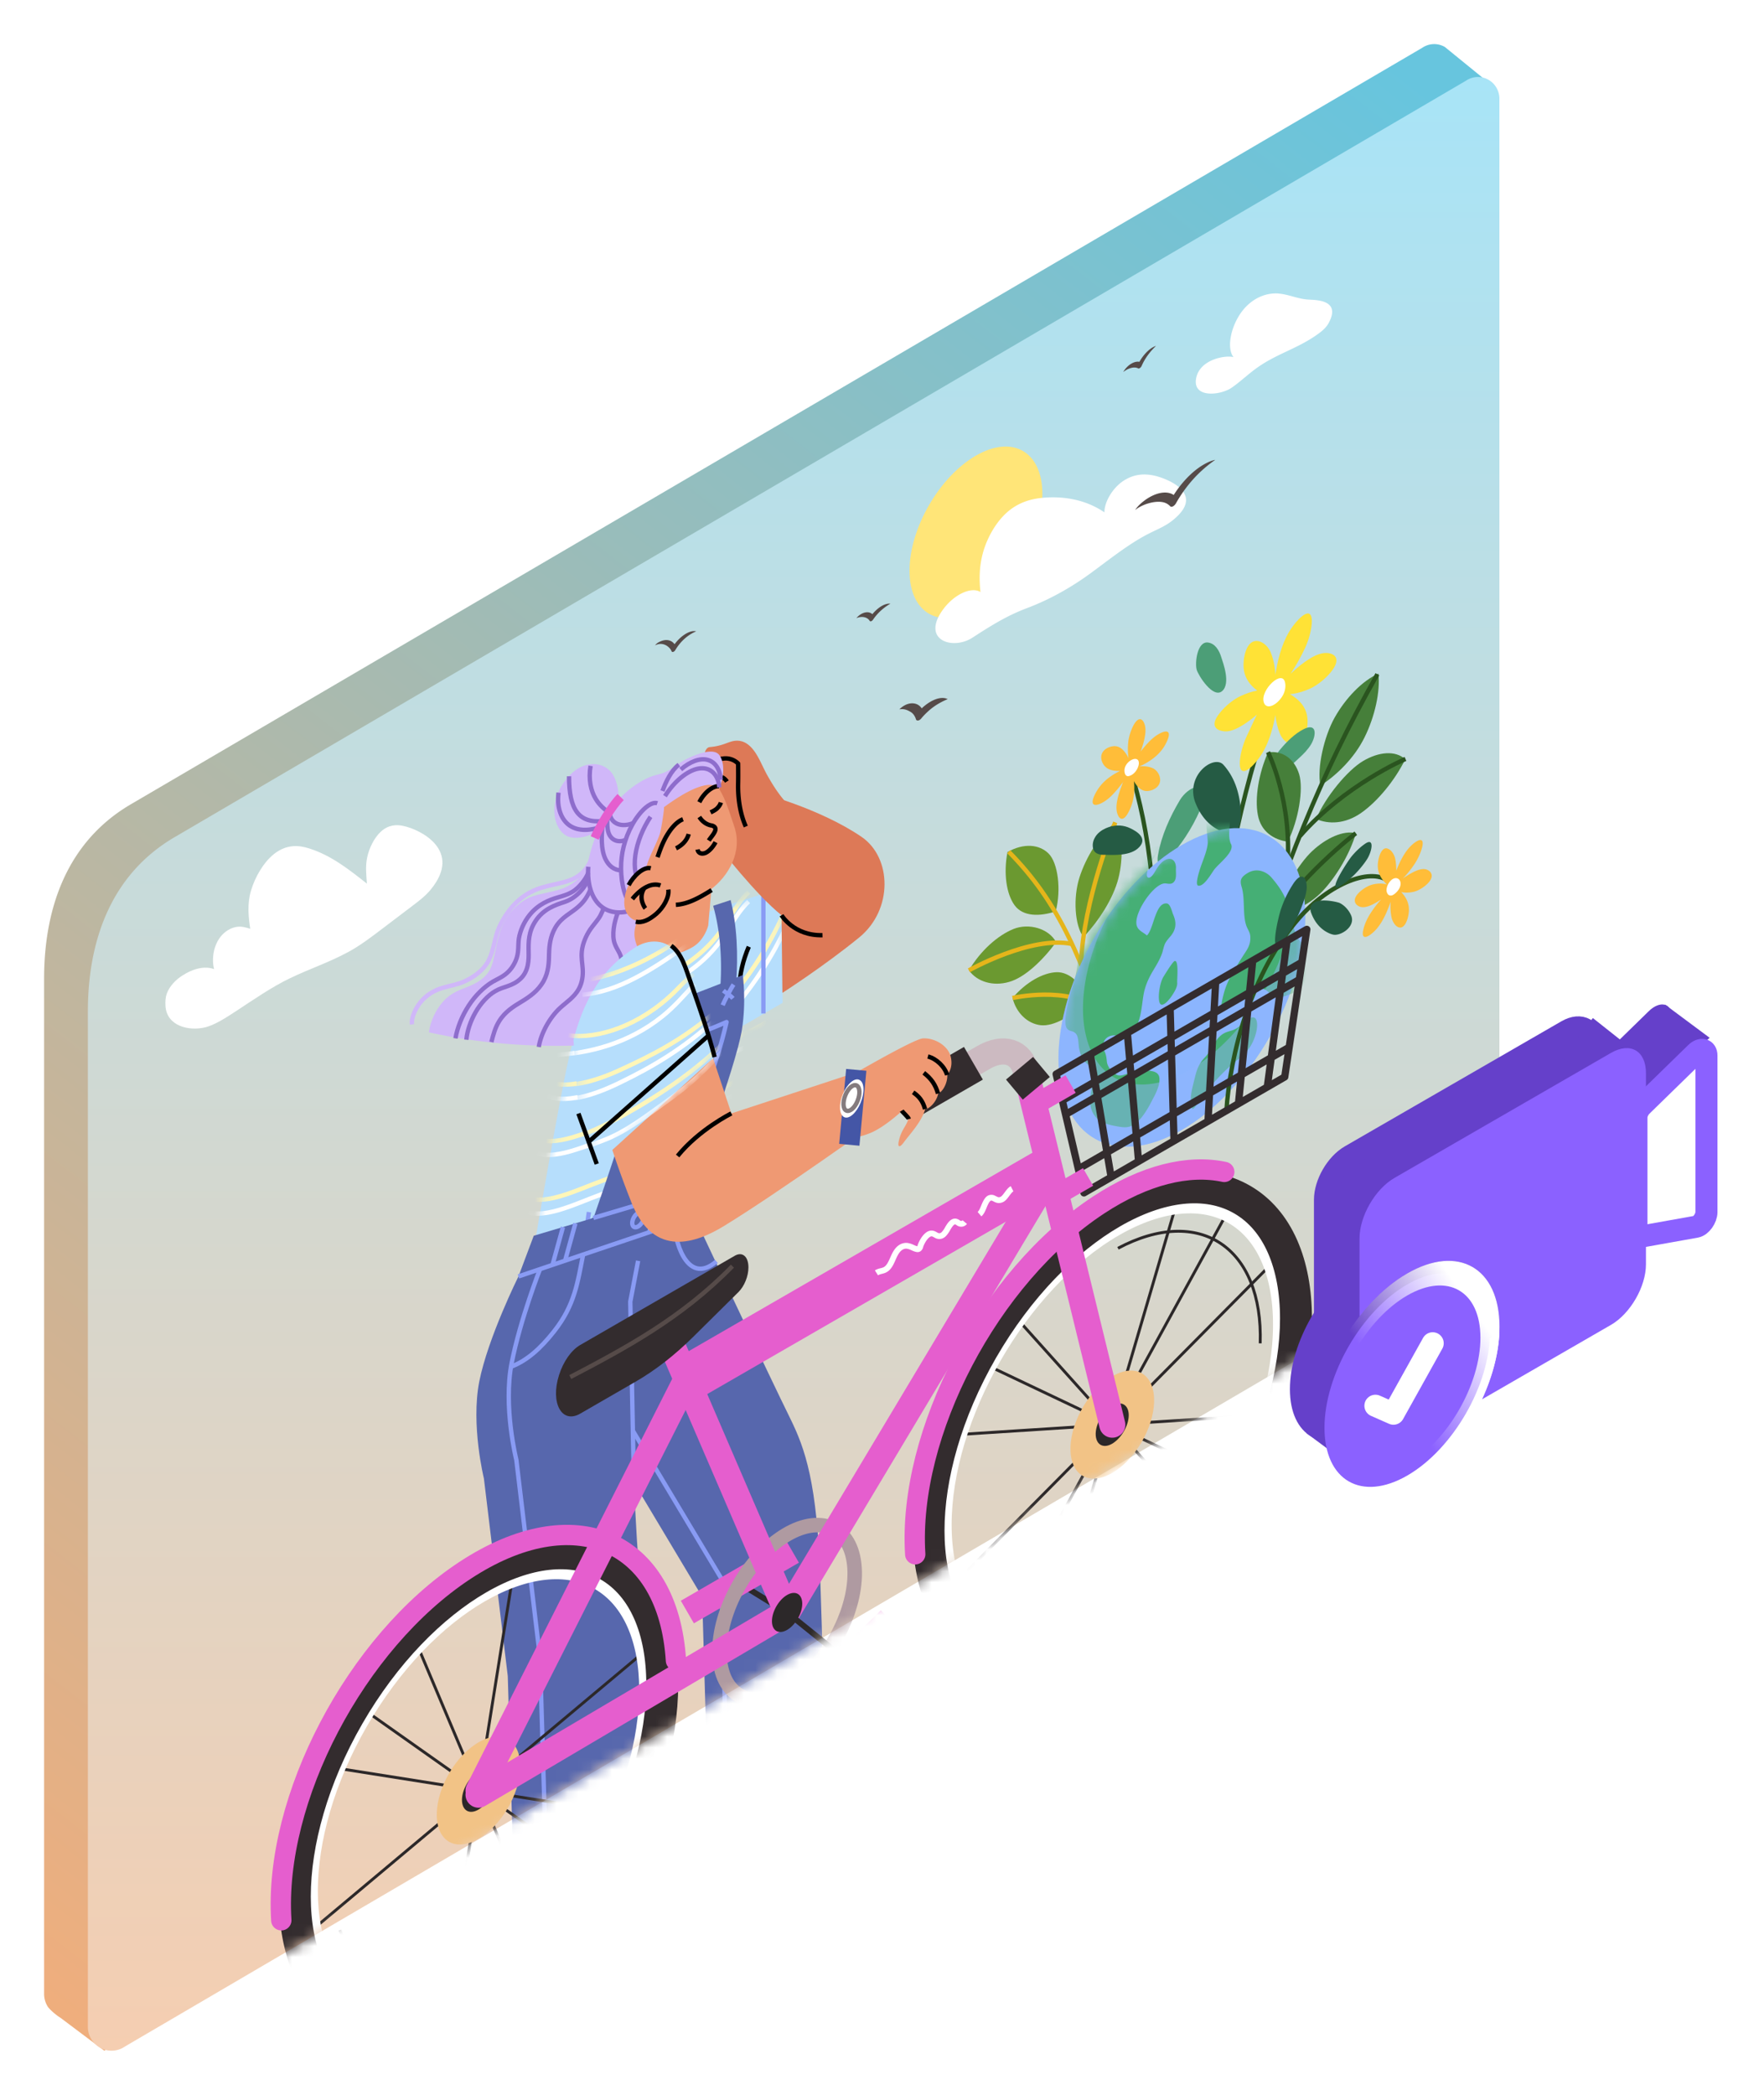 <svg xmlns="http://www.w3.org/2000/svg" width="160" height="190" fill="none"><g filter="url(#a)"><path fill="url(#b)" d="M124.146 110.21 9.459 182l-3.97-2.984c-.313-.183-.993-.736-1.18-1.05A2.2 2.2 0 0 1 4 176.931v-92.16c0-6.414 2.084-12.447 7.885-15.833L128.765.474l.344-.207a1.92 1.92 0 0 1 1.944-.006l3.955 3.22-2.978 90.906c0 6.414-3.007 12.686-7.884 15.823"/><path fill="url(#c)" d="m11.397 181.581 116.719-68.388c4.876-3.136 7.884-9.408 7.884-15.822V4.95a2 2 0 0 0-.263-.985 1.96 1.96 0 0 0-.714-.72 1.92 1.92 0 0 0-1.945.006l-.343.207L15.855 71.92c-5.801 3.387-7.885 9.42-7.885 15.834v92.16a2.2 2.2 0 0 0 .308 1.035c.187.313.45.574.762.757.313.184.666.284 1.027.292s.719-.075 1.04-.244z"/><mask id="e" width="129" height="180" x="7" y="3" maskUnits="userSpaceOnUse" style="mask-type:alpha"><path fill="url(#d)" d="m11.397 181.597 116.719-68.387c4.876-3.137 7.884-9.409 7.884-15.823V4.966a2 2 0 0 0-.263-.985 1.96 1.96 0 0 0-.714-.72 1.92 1.92 0 0 0-1.945.006l-.343.207-116.88 68.464c-5.801 3.386-7.885 9.42-7.885 15.833v92.16c.015.366.121.722.308 1.035a2.15 2.15 0 0 0 1.79 1.05c.36.008.718-.076 1.039-.245z"/></mask><g mask="url(#e)"><path fill="#fff" d="M36.572 70.91c1.528.31 5.43 2.22 2.49 5.78-.467.564-.99.964-1.514 1.364-.933.702-1.852 1.412-2.786 2.114-1.06.809-2.135 1.625-3.21 2.197-1.754.947-3.507 1.519-5.247 2.36-1.654.791-3.309 1.943-4.963 3.029-.891.58-1.81 1.175-2.673 1.412-1.528.392-3.564-.098-3.663-1.951-.014-.351-.014-.71.127-1.103.255-.702.849-1.273 1.386-1.616 1.033-.678 2.093-.898 2.9-.596-.227-.866-.1-2.197.72-3.095.425-.457.934-.686 1.372-.743s.82.066 1.188.18c-.155-1.004-.297-2.245.07-3.47.369-1.241 1.132-2.547 2.066-3.299 1.173-.939 2.319-.816 3.252-.506 1.966.629 3.578 1.903 5.19 3.176-.042-.727-.155-1.543.029-2.384.17-.816.622-1.763 1.244-2.335.693-.629 1.428-.645 2.022-.515"/><path fill="#FFE578" d="M88.52 51.238c3.328-1.92 6.025-6.593 6.025-10.434 0-3.843-2.697-5.4-6.025-3.479-3.327 1.921-6.024 6.593-6.024 10.435s2.697 5.4 6.025 3.478"/><path fill="#fff" d="M107.343 40.632c-.608-.906-2.221-1.429-2.815-1.527-.777-.139-1.668-.114-2.616.498-.947.613-1.739 1.87-1.739 2.866-1.514-1.037-3.423-1.502-5.544-1.323-1.06.09-2.29.392-3.394 1.421-1.004.939-1.754 2.352-2.093 3.625-.34 1.274-.325 2.441-.212 3.503-.806-.498-2.32.18-3.324 1.494-2.163 2.85.778 3.83 2.603 2.645 1.781-1.159 3.196-2.024 4.963-2.686 1.881-.71 3.847-1.763 5.742-3.151 1.782-1.307 3.564-2.744 5.374-3.642.679-.343 1.358-.604 2.022-1.118 1.386-1.095 1.471-1.944 1.033-2.605M115.941 22.62c-.891-.057-1.98.23-2.928 1.2-1.272 1.307-1.852 3.65-1.131 4.573-.65-.196-3.012.155-3.38 1.87-.396 1.878 2.164 1.608 3.196.914.736-.506 1.443-1.175 2.164-1.706 1.895-1.404 3.832-1.82 5.727-3.209.34-.245.708-.555.934-.98 1.075-2.008-.948-2.065-1.782-2.106-.948-.041-1.74-.433-2.659-.54a.7.7 0 0 1-.141-.015"/><path fill="#564B49" d="M77.676 52.062c.551-.645 1.315-.694 1.57-.188l-.312.082c.524-.743 1.259-1.266 1.825-1.2-.566.326-1.132.8-1.57 1.445-.099.139-.226.196-.297.122-.226-.375-.735-.457-1.216-.261M59.414 54.536c.17-.228.382-.318.566-.392.594-.228 1.103-.016 1.33.507l-.34.097c.58-.955 1.541-1.64 2.178-1.485-.708.293-1.386.849-1.896 1.698-.099.171-.282.228-.339.114a.9.9 0 0 0-.24-.351c-.297-.286-.75-.45-1.259-.188M101.883 29.741c.424-.751 1.23-1.119 1.64-.85l-.325.221c.368-.8 1.032-1.543 1.655-1.739-.524.498-1.004 1.119-1.301 1.813-.071.155-.198.245-.297.237-.34-.196-.891-.058-1.372.318M81.574 60.341c.863-.873 1.966-.645 2.164.253l-.495.025c.863-.988 1.994-1.56 2.715-1.209-.636.27-1.258.613-1.867 1.193-.183.171-.367.359-.537.571-.17.196-.382.237-.467.09-.099-.335-.282-.588-.551-.727-.269-.155-.58-.27-.962-.196M102.961 42.264c.254-.408.622-.702.947-.939 1.047-.735 2.192-.906 2.801-.212l-.538.261c.778-1.38 1.881-2.588 2.998-3.233.368-.212.721-.368 1.061-.433a11.5 11.5 0 0 0-1.98 1.731 12.3 12.3 0 0 0-1.584 2.205c-.155.269-.424.408-.537.26a1.26 1.26 0 0 0-.594-.342c-.481-.114-1.061-.025-1.641.18-.297.122-.622.26-.933.522"/><path fill="#B6DEFC" d="m70.987 86.92-.145-10.395s-3.424 1.156-4.812 1.547c-.614.168-1.227.392-1.857.7-.355.167-.71.354-1.066.578l-6.216 3.328c-2.648 2.629-4.376 5.136-5.28 9.2-.969 4.308-3.068 16.669-3.068 16.669l13.24-3.785s4.376-11.7 4.764-13.88c.08-.495.161-.989.226-1.492l4.214-2.433z"/><mask id="f" width="23" height="33" x="48" y="76" maskUnits="userSpaceOnUse" style="mask-type:luminance"><path fill="#fff" d="m70.987 86.918-.145-10.394s-3.424 1.156-4.812 1.547c-.614.168-1.227.392-1.857.7-.355.167-.71.353-1.066.577l-6.216 3.328c-2.648 2.63-4.376 5.137-5.28 9.201-.969 4.307-3.068 16.669-3.068 16.669l13.24-3.785s4.376-11.7 4.764-13.881c.08-.494.161-.988.226-1.492l4.214-2.433z"/></mask><g stroke-miterlimit="10" stroke-width=".395" mask="url(#f)"><path stroke="#fff" d="M47.93 105.973c2.099.541 5.199-1.286 7.637-1.986 3.714-1.081 7.686-2.237 11.529-4.567"/><path stroke="#FFF6B8" d="M48.074 104.715c2.1.54 5.2-1.287 7.638-1.986 3.713-1.081 7.685-2.237 11.528-4.568"/><path stroke="#fff" d="M48.543 100.547c2.115.811 5.215-1.016 7.67-1.631 3.73-.923 7.702-1.892 11.56-4.27"/><path stroke="#FFF6B8" d="M48.672 99.298c2.115.811 5.215-1.016 7.67-1.631 3.73-.923 7.702-1.893 11.56-4.27"/><path stroke="#fff" d="M49.48 95.327c2.213 1.11 5.458-.802 8.025-1.314 3.908-.802 8.074-1.66 12.11-4.158"/><path stroke="#FFF6B8" d="M49.625 94.031c2.212 1.11 5.458-.802 8.025-1.314 3.907-.802 8.073-1.66 12.11-4.158"/><path stroke="#fff" d="M50.543 91.673c3.02-.159 6.346-1.483 9.607-2.788 1.744-.69 3.504-1.407 5.248-2.62M52.79 88.494a42.5 42.5 0 0 0 7.104-2.853c1.905-.97 3.972-2.219 5.522-4.4.84-1.175 1.502-2.564 2.486-3.468"/><path stroke="#FFF6B8" d="M52.79 87.636a42.5 42.5 0 0 0 7.104-2.853c1.905-.97 3.972-2.218 5.522-4.4.84-1.174 1.502-2.563 2.486-3.468"/><path stroke="#fff" d="M66.156 87.879c2.277-2.527 4.247-5.622 5.603-8.847"/><path stroke="#FFF6B8" d="M65.77 87.04c2.276-2.527 4.246-5.622 5.603-8.848"/></g><path stroke="#899BF4" stroke-linejoin="round" stroke-miterlimit="10" stroke-width=".395" d="M69.242 87.926v-10.87"/><path stroke="#000" stroke-linejoin="round" stroke-miterlimit="10" stroke-width=".395" d="M67.078 85.484c.016-1.11.307-2.378.84-3.618"/><path fill="#DD7957" d="M65.285 72.908s3.23 4.195 5.603 6.106l.08 7.038s3.78-2.424 6.976-5.034c3.068-2.517 2.955-7.225.21-9.108-3.843-2.629-9.349-4.036-9.349-4.036z"/><path fill="#DD7957" d="M71.31 68.797c-.678-.746-1.243-1.632-1.76-2.564-.5-.923-.871-1.995-1.598-2.62-.371-.326-.856-.512-1.437-.4-.29.056-.597.196-.888.289-.404.14-.791.214-1.179.252-.08.009-.145.009-.226.055-.194.112-.323.43-.306.625 0 .224.112.345.21.475-.275-.009-.614-.018-.889-.046a.31.31 0 0 0-.323.149c-.048.065-.048.14-.064.224-.016.195 0 .391.08.513a.21.21 0 0 0 .162.093s-.226.205-.21.457a.68.68 0 0 0 .34.568c-.065.317-.033.597.048.83.08.233.226.391.355.56.194.242.387.503.565.773s.29.597.452.858c.113.177.194.372.226.615-.549-.392-1.195-.765-2.018-.364-.081.383.129.578.323.746.646.615 1 1.622 1.582 2.33.565.718 1.486 1.157 2.567.476"/><path stroke="#000" stroke-linejoin="round" stroke-miterlimit="10" stroke-width=".395" d="M64.11 64.919s.807-.019 1.453-.112a1.61 1.61 0 0 1 1.388.447s.016 1.147 0 1.79c-.032 1.492.21 2.825.695 3.925"/><path stroke="#000" stroke-linejoin="round" stroke-miterlimit="10" stroke-width=".395" d="M63.074 65.851c.178.065.404.14.614.205.726.215 1.808.13 2.244.83M63.207 66.877s1.566.438 2.067 2.125"/><path fill="#5767AD" d="m66.754 85.354-1.453.67c.242-2.88.032-5.593-.614-7.867l1.583-.522c.565 2.284.71 4.903.484 7.719M59.625 89.306l-1.453.783c.08-2.787-.291-5.407-1.082-7.541l1.598-.662c.71 2.162 1.018 4.651.937 7.42"/><path fill="#5767AD" d="m67.37 84.44-9.22 3.57s-.42 6.32-1.356 9.509-3.165 9.527-3.165 9.527l8.945-3.169S66.74 92.82 67.29 89.408c.42-2.61.08-4.969.08-4.969"/><path stroke="#000" stroke-linejoin="round" stroke-miterlimit="10" stroke-width=".395" d="M70.887 79.014S72 80.888 74.6 80.823"/><path fill="#5767AD" d="m62.815 101.425-.242 2.433.42 2.517s6.813 14.506 8.703 18.319c1.324 2.703 2.438 5.789 2.712 14.747.275 8.959.695 21.507.695 21.507l-10.706 4.186-.71-24.313S53.45 123.687 51.738 120.89s-.048-13.284-.048-13.284z"/><path stroke="#899BF4" stroke-linejoin="round" stroke-miterlimit="10" stroke-width=".395" d="m66.124 163.465-.71-24.313s-10.238-17.134-11.95-19.931c-1.71-2.797-.048-13.284-.048-13.284"/><path fill="#5767AD" d="m57.633 109.824.856-4.745-10.076 3.002-1.388 3.692s-2.761 5.546-3.553 9.527c-.775 3.953.42 8.8.42 8.8l2.164 17.918.888 29.897 10.302-5.948s1.356-28.676.662-34.521c-.307-2.656-1.098-22.727-1.098-22.727z"/><path stroke="#899BF4" stroke-linejoin="round" stroke-miterlimit="10" stroke-width=".395" d="M48.98 111.111s-1.776 4.512-2.567 8.493c-.791 3.98.42 8.8.42 8.8l2.147 17.927.888 29.897M53.824 106.468l8.752-2.61M65.547 87.171c.161-.392.743-1.51.985-1.874"/><path stroke="#899BF4" stroke-linejoin="round" stroke-miterlimit="10" stroke-width=".395" d="M65.61 85.847c.306.252.613.41.871.709M63.816 95.049c.904-1.996 1.631-4.354 2.083-6.349a45 45 0 0 1-5.926 2.116c-.387 1.883-.84 3.953-1.227 5.836.743.28 2.487.391 2.487.391s1.776-1.323 2.583-1.995ZM58.7 88.346c.274.121.484.354.629.643"/><path stroke="#899BF4" stroke-linejoin="round" stroke-miterlimit="10" stroke-width=".395" d="M58.668 89.26c.226-.43.517-.858.824-1.24M57.49 130.138l-.322-16.072.71-3.71M47.023 111.772l15.97-5.397M51.062 107.298l-.953 3.44M52.19 106.962l-.952 3.44M46.43 119.93c1.388-.541 2.615-1.641 3.827-3.179 1.889-2.396 2.13-4.438 2.648-7.029M61.137 107c.177 2.134 1.388 5.518 3.843 3.411M58.906 107.764l.5-2.955M57.877 107.242c.294-.17.532-.583.532-.923s-.238-.477-.532-.308c-.295.17-.533.584-.533.923s.238.478.533.308Z"/><path fill="#6B9930" d="M95.113 73.42c-.84-.839-2.245-.978-3.73-.14-.372 1.893-.113 3.795.645 4.83.76 1.034 2.277 1.034 3.73.55.517-1.995.194-4.4-.645-5.24"/><path stroke="#E5B51A" stroke-linejoin="round" stroke-miterlimit="10" stroke-width=".395" d="M91.496 73.253c4.57 4.633 6.669 9.648 9.591 18.719"/><path fill="#6B9930" d="M91.92 80.262c-1.405.57-2.972 1.94-4.037 3.748.759 1.053 2.212 1.464 3.633 1.053 1.437-.4 3.052-1.948 4.279-3.607-.662-1.24-2.47-1.762-3.876-1.194"/><path stroke="#E5B51A" stroke-linejoin="round" stroke-miterlimit="10" stroke-width=".395" d="M87.883 84.01s5.603-3.16 9.317-2.396"/><path fill="#6B9930" d="M97.908 75.593c.581-1.827 1.792-3.794 3.229-4.997.678 1.156.775 3.188.307 5.062-.485 1.902-1.809 3.878-3.165 5.351-.807-1.062-.953-3.589-.371-5.416"/><path stroke="#E5B51A" stroke-linejoin="round" stroke-miterlimit="10" stroke-width=".395" d="M101.155 70.587s-2.939 7.122-3.1 12.902"/><path fill="#6B9930" d="M99.973 81.764c.533-1.687 1.647-3.486 2.971-4.605.614 1.081.727 2.918.275 4.67-.436 1.744-1.663 3.571-2.907 4.923-.742-.989-.871-3.32-.339-4.988"/><path stroke="#E5B51A" stroke-linejoin="round" stroke-miterlimit="10" stroke-width=".395" d="M102.96 77.15s-2.697 6.553-2.858 11.885"/><path fill="#6B9930" d="M95.828 84.178c-1.21.047-2.761.886-3.988 2.34.339 1.37 1.372 2.34 2.567 2.47 1.211.121 2.81-.858 4.15-2.097-.226-1.548-1.518-2.76-2.729-2.713"/><path stroke="#E5B51A" stroke-linejoin="round" stroke-miterlimit="10" stroke-width=".395" d="M91.84 86.518s5.07-1.156 7.75 1.044"/><path stroke="#2A541F" stroke-linejoin="round" stroke-miterlimit="10" stroke-width=".395" d="M102.523 65.824c1.696 5.21 2.842 13.256 1.76 21.301"/><path fill="#FFBD39" d="M105.608 62.365c-.372.084-.872.41-1.244.774-.29.28-.613.652-.904 1.025.291-.801.549-1.734.388-2.368-.13-.522-.517-.95-1.034-.018-.258.485-.452 1.137-.484 1.585-.049.475-.033.97.032 1.417a2 2 0 0 0-.097-.206c-.29-.503-.71-.988-1.34-.885-.501.065-1.179.457-1.017 1.221.08.382.355.709.646.84.29.13.662.195 1.033.167l-.113.065c-.646.336-1.405.83-1.922 1.65-.42.653-.742 1.51-.016 1.352.372-.084.872-.41 1.244-.774.371-.363.759-.83 1.098-1.305-.049.103-.081.196-.113.289-.323.84-.614 1.809-.453 2.48.13.54.501.979 1.018.046a4.4 4.4 0 0 0 .516-1.603c.049-.42.049-.867 0-1.268.291.504.711.988 1.341.886.5-.066 1.178-.457 1.017-1.222-.081-.382-.355-.708-.646-.839a2.3 2.3 0 0 0-1.227-.149c.113-.046.226-.112.323-.149.646-.335 1.405-.83 1.921-1.631.404-.662.743-1.53.033-1.38"/><path fill="#fff" d="M101.992 65.964c.016.214.096.391.258.428.064.019.129 0 .194-.018.177-.047.387-.187.549-.392.161-.205.29-.485.306-.718.049-.922-1.388-.223-1.307.7"/><path fill="#255B44" d="M102.314 71.035c-.582-.224-1.292-.242-2.051.103-.34.158-.743.428-.969.857-.274.494-.21 1.035.016 1.277.242.233.598.27.969.261.662.01 2.293.13 3.052-.699.92-.979-.662-1.65-1.017-1.8"/><path fill="#4C9E77" d="M105.042 73.505c-.081.42-.081.904.21.904.194 0 .42-.205.614-.41 1.211-1.258 2.26-2.871 2.987-4.54.161-.373.307-.755.355-1.1.258-1.64-1.421-1.044-2.18.196-.952 1.594-1.695 3.29-1.986 4.95"/><path stroke="#2A541F" stroke-linejoin="round" stroke-miterlimit="10" stroke-width=".395" d="M115.743 58.897c-2.6 7.262-5.054 17.013-5.102 24.574"/><path fill="#FFE236" d="M111.11 62.337c1.13.074 2.89-1.52 2.89-1.52s-.533 1.11-.937 1.995c-.355.765-.613 1.753-.613 2.443.016 1.333 1.033.466 1.728-.476.872-1.174 1.275-2.675 1.501-3.924.065.615.21 1.202.404 1.668.21.532.678.97 1.179 1.072.985.159 1.34-1.184 1.34-2.153 0-1.212-.694-1.893-1.373-2.34-.064-.056-.161-.093-.242-.14.598-.047 1.26-.242 1.857-.513.597-.27 1.356-.857 1.873-1.491 1.017-1.259.291-1.734-.452-1.734-.937 0-2.083.867-3.052 1.743-.048.047-.113.103-.161.15.5-.737.969-1.586 1.324-2.35s.613-1.753.613-2.443c-.016-1.332-1.033-.466-1.727.476-.872 1.175-1.276 2.675-1.502 3.925-.032.149-.048.307-.081.475-.032-.727-.177-1.408-.387-1.939-.194-.54-.646-1.007-1.147-1.11-.968-.186-1.34 1.147-1.356 2.126-.016 1.166.614 1.883 1.243 2.359-.5.084-1.017.27-1.501.494-.598.27-1.357.857-1.873 1.51-1.018 1.24-.275 1.65.452 1.697"/><path fill="#fff" d="M116.571 57.974c.049.308 0 .708-.21 1.09-.081.14-.161.262-.258.373-.259.317-.581.541-.856.606-.291.075-.533-.046-.614-.335-.371-1.11 1.744-3.114 1.938-1.734"/><path fill="#4C9E77" d="M116.056 64.052c.662-.811 1.421-1.53 2.179-1.911.34-.177.727-.27.905-.038.21.27.08.886-.21 1.39-.291.484-.678.876-1.066 1.23-.71.653-2.47 2.396-3.181 2.265-.807-.149.985-2.433 1.373-2.936"/><path fill="#255B44" d="M112.55 69.841c.016.494-.081 1.184-.452 1.548-.242.233-.501.233-.71.186-1.292-.28-2.326-1.212-2.923-2.675a2.9 2.9 0 0 1-.242-1.11c-.016-1.985 2.018-3.235 2.745-2.424.92 1.017 1.534 2.49 1.582 4.475"/><path fill="#4C9E77" d="M110.79 55.662c-.21-.718-.598-1.314-1.243-1.389-.969-.093-1.179 1.874-1.002 2.48.178.569 1.486 2.61 2.293 1.939.824-.68.081-2.62-.048-3.03"/><path fill="#467F3A" d="M121.071 61.06c.985-1.743 2.503-3.328 3.956-3.962.178 1.613-.322 3.897-1.259 5.78-.92 1.874-2.535 3.44-4.004 4.381-.323-1.585.323-4.456 1.307-6.2"/><path stroke="#2A541F" stroke-linejoin="round" stroke-miterlimit="10" stroke-width=".395" d="M124.931 57.154c-5.393 9.583-8.218 17.069-12.384 29.654"/><path fill="#467F3A" d="M123.638 65.022c1.421-.84 2.922-.979 3.827-.159-.937 1.902-2.503 3.813-3.989 4.857-1.469 1.035-2.987 1.054-4.101.56.856-2.023 2.858-4.428 4.263-5.258"/><path stroke="#2A541F" stroke-linejoin="round" stroke-miterlimit="10" stroke-width=".395" d="M127.481 64.836s-5.554 2.386-9.575 7"/><path fill="#467F3A" d="M117.838 66.225c-.404-1.333-1.453-2.182-2.826-1.986-.855 1.93-1.211 4.167-.92 5.677.274 1.52 1.453 2.256 2.713 2.424.985-1.967 1.437-4.782 1.033-6.115"/><path stroke="#2A541F" stroke-linejoin="round" stroke-miterlimit="10" stroke-width=".395" d="M115.012 64.22s2.26 4.531 1.744 10.498"/><path fill="#467F3A" d="M114.916 74.867c-.371-1.221-1.34-2.004-2.6-1.837-.775 1.772-1.114 3.832-.856 5.23s1.325 2.089 2.503 2.228c.921-1.799 1.324-4.4.953-5.621"/><path stroke="#2A541F" stroke-linejoin="round" stroke-miterlimit="10" stroke-width=".395" d="M112.316 73.03s2.083 4.168 1.599 9.668"/><path fill="#467F3A" d="M119.034 73.18c1.275-1.185 2.809-1.884 3.955-1.614-.532 1.818-1.727 3.87-3.019 5.249-1.292 1.361-2.874 1.958-4.15 2.023.42-1.864 1.938-4.475 3.214-5.659"/><path stroke="#2A541F" stroke-linejoin="round" stroke-miterlimit="10" stroke-width=".395" d="M122.973 71.576s-5.232 3.971-8.348 9.052"/><path fill="#8BB5FE" d="M115.116 90.128c4.369-7.569 4.369-15.75 0-18.273-4.37-2.523-11.455 1.568-15.825 9.136-4.37 7.57-4.37 15.75 0 18.273s11.455-1.567 15.825-9.136"/><mask id="g" width="23" height="30" x="96" y="71" maskUnits="userSpaceOnUse" style="mask-type:luminance"><path fill="#fff" d="M108.181 97.868c6.156-4.186 10.703-13.085 10.156-19.877-.547-6.793-5.98-8.906-12.136-4.72-6.156 4.185-10.703 13.084-10.156 19.877s5.98 8.905 12.136 4.72"/></mask><g fill="#45AF75" mask="url(#g)"><path d="M105.158 94.109c.016-.177.016-.364-.033-.504-.097-.28-.355-.391-.613-.447-.63-.14-1.357-.094-2.115.177-.291.093-.582.224-.856.214-.452-.018-1.098-.69-1.147-1.277-.032-.336-.064-.578-.177-.848-.113-.252-.29-.504-.081-.96.226-.485.71-.578 1.05-.55.5.046 1.227.167 1.792-.681.613-.914.581-2.424.823-3.384.178-.662.388-1.119.743-1.734.339-.569.694-1.128.888-1.743.081-.27.129-.56.258-.82.13-.243.323-.448.501-.663.614-.745.436-1.426.226-1.92-.129-.298-.258-.988-.581-1.025-1.017-.121-1.179 2.172-1.744 2.834-.016.028-.032.037-.065.056q-.024.014-.048-.028c-.323-.28-.856-.438-.904-1.026-.113-1.165 1.582-3.598 2.551-3.654.258-.019.694.196.936-.261.162-.298.081-.811.097-1.082.049-1.072-.92-1.258-1.695-.065-.194.298-.468.886-.759.886-.42 0-.016-1.054.21-1.408.452-.69.856-1.408 1.405-1.986-.356.373-1.244.644-1.663.905-.614.373-1.211.773-1.809 1.212q-.872.642-1.695 1.37c-.178.158-.71.522-.824.755-.21.4.13.429.339.513.049.028.113.046.113.121 0 .056-.032.13-.064.186-.307.588-.194 1.156-.533 1.818-.258.485-.598.886-.904 1.361-.469.718-.808 1.53-.953 2.284-.097.485-.113.96-.21 1.445-.113.643-.355 1.324-.549 1.977a14 14 0 0 0-.387 1.846c-.081.55-.097 1.137.177 1.37.178.158.436.14.614.28.355.242.323.82.387 1.323.097.616.307 1.11.662 1.445.21.177.452.317.565.606.275.643-.161 1.771-.21 2.657-.048.904.323 1.548.824 1.93.517.354 1.163.466 1.808.578.356.056.743.112 1.163-.093.775-.373 1.421-1.473 1.905-2.443.275-.494.533-1.072.582-1.547"/><path d="M106.547 83.164c-.178.047-.872 1.194-1.017 1.427-.372.587-.598 2.246-.243 2.507.404.252 1.389-1.212 1.47-1.724.032-.13.016-.252.016-.382 0-.299.145-1.93-.226-1.828M109.418 70.784c.032.746.145 1.426.129 1.715-.064.616-.339 1.296-.581 1.958-.129.373-.63 1.818-.274 1.874.484.075 1.049-.886 1.404-1.408.372-.531 1.55-1.38 1.615-2.088a.5.5 0 0 0-.081-.326c-.323-.783.033-1.958-.048-2.9-.065-.708-.533-1.556-1.26-1.305-.936.336-.936 1.79-.904 2.48M113.36 81.524c-.113.494-.404.83-.727 1.351-.904 1.436-1.292 2.107-1.582 3.058-.065.224-.291 1.1-.259 1.268.146.718 1.147-.121 1.631-.513.84-.671 1.631-1.277 2.325-.932.339.177.565.569.937.671.387.112.888-.065 1.372-.27.307-.121.646-.261.937-.578.533-.587.678-1.454.71-2.163.016-.326.032-.671-.032-.95-.129-.56-.533-.812-.824-1.203-.581-.802-.662-2.08-1.001-3.114-.355-1.063-.872-1.809-1.518-2.554-.436-.513-1.291-.914-2.131-.43-.775.448-.727.775-.549 1.38.291 1.063.032 2.667.468 3.59.13.28.307.531.291.932 0 .186-.016.326-.048.457M113.264 88.404c-.291.186-.598.494-.888.717-.695.55-1.179.27-1.841.989-.484.522-.759 1.295-1.26 1.808-.516.54-.71 1.044-.888 1.78-.29 1.194-.5 1.763-.29 2.76.016.047.016.103.064.112.081.028.21-.121.291-.242 1.066-1.585 2.325-2.984 3.649-4.084.339-.27.711-.559 1.017-.923.533-.643.856-1.52.905-2.237.016-.382-.049-.755-.323-.802-.129-.018-.291.038-.436.121"/></g><path fill="#92B6FF" d="M117.343 74.27c.968 4.978-1.841 12.193-6.621 16.65-5.086 4.745-10.495 4.567-12.061-.401-.985-3.123-.226-7.384 1.728-11.29-3.617 5.277-5.313 11.812-3.892 16.305 1.825 5.771 8.074 5.985 13.983.466s9.22-14.645 7.395-20.416a7.6 7.6 0 0 0-.532-1.314" opacity=".45"/><path stroke="#2A541F" stroke-linejoin="round" stroke-miterlimit="10" stroke-width=".395" d="M111.227 96.895c.339-5.398 2.276-12.688 6.604-17.629 2.712-3.095 6.62-4.754 8.299-3.207"/><path fill="#FFBD39" d="M124.984 74.241c-.097.82.258 1.399.629 1.8.049.065.13.13.194.186-.371-.121-.839-.112-1.275-.01-.372.085-.872.355-1.244.719-.71.69-.355 1.155.065 1.305.533.177 1.292-.243 1.921-.662a9 9 0 0 0-.936 1.212c-.307.457-.598 1.09-.694 1.594-.194.95.484.596 1.001.093.645-.615 1.081-1.575 1.388-2.405l.097-.28c-.032.504 0 .988.081 1.39.081.381.307.773.597.903.565.252.888-.624.969-1.286.097-.82-.242-1.408-.614-1.808-.016-.029-.048-.047-.064-.075.339.065.743.056 1.114-.028s.872-.354 1.243-.718c.711-.69.356-1.156-.064-1.305-.533-.177-1.292.242-1.938.671-.081.047-.161.112-.242.177a9.5 9.5 0 0 0 1.082-1.333c.307-.457.597-1.09.71-1.585.21-.96-.468-.606-.985-.12-.613.577-1.065 1.49-1.372 2.302 0-.392-.032-.765-.097-1.081-.081-.383-.323-.765-.614-.896-.549-.298-.872.578-.952 1.24"/><path fill="#fff" d="M126.743 76.842c-.178.196-.388.373-.565.383-.065 0-.13 0-.178-.028-.145-.066-.226-.243-.242-.439 0-.223.081-.494.242-.717.646-.914 1.502-.084.743.801"/><path fill="#255B44" d="M118.864 78.371a.9.9 0 0 0 .064.429c.339.923.937 1.566 1.712 1.883.177.065.355.13.581.093.694-.084 1.695-.848 1.34-1.724-.21-.513-.646-.97-1.082-1.166-.339-.12-2.502-.606-2.615.485M121.269 76.497c.097 0 .21-.065.307-.14.775-.484 1.534-1.202 2.18-2.079.145-.195.29-.41.387-.615.339-.699.452-1.66-.307-1.146-.436.289-.984.81-1.356 1.305-.274.382-1.841 2.722-1.211 2.675M116.068 81.718c.129-.094.258-.261.372-.42a13.8 13.8 0 0 0 1.889-3.813 4.5 4.5 0 0 0 .193-.876c.049-.886-.371-1.687-1.178-.513a10 10 0 0 0-1.163 2.387c-.194.54-1.017 3.906-.113 3.235"/><path stroke="#2C2829" stroke-linejoin="round" stroke-miterlimit="10" stroke-width=".263" d="m32.262 150.536 22.282 15.736M29.36 156.185l28.095 4.437M27.16 172.014l32.488-27.221M49.478 172.797l-12.142-28.806M40.082 179.174l6.636-41.531"/><path stroke="#fff" stroke-linejoin="round" stroke-miterlimit="10" stroke-width="2.369" d="M54.547 164.834c6.155-10.659 6.155-22.181 0-25.734-6.154-3.553-16.132 2.207-22.286 12.867-6.155 10.66-6.155 22.181 0 25.734 6.154 3.554 16.132-2.207 22.286-12.867Z"/><path fill="#F2C386" d="M47.183 155.924c.145 2.321-1.42 5.313-3.52 6.693-2.083 1.371-3.891.606-4.036-1.734-.146-2.321 1.42-5.313 3.52-6.693 2.083-1.371 3.89-.606 4.036 1.734"/><path stroke="#332C2E" stroke-linejoin="round" stroke-miterlimit="10" stroke-width="2.895" d="M55.188 165.203c6.508-11.271 6.508-23.454 0-27.211-6.507-3.757-17.058 2.334-23.565 13.606s-6.508 23.454 0 27.211c6.507 3.757 17.058-2.335 23.565-13.606Z"/><path stroke="#E55ECE" stroke-linecap="round" stroke-linejoin="round" stroke-miterlimit="10" stroke-width="1.843" d="M25.514 170.168c-.695-11.01 6.765-25.217 16.647-31.724s18.456-2.843 19.15 8.167"/><path stroke="#2C2829" stroke-linejoin="round" stroke-miterlimit="10" stroke-width=".263" d="M40.012 175.352c-4.215 1.165-7.67-.439-9.188-4.298"/><path fill="#2C2829" d="M44.894 157.415c.065.914-.565 2.098-1.389 2.648-.823.55-1.534.233-1.598-.681-.065-.913.565-2.097 1.389-2.647.823-.55 1.55-.224 1.598.68"/><path stroke="#2C2829" stroke-linejoin="round" stroke-miterlimit="10" stroke-width=".263" d="m107.184 103.55-12.578 42.892M91.492 114.756l18.779 20.929M88.57 119.37l24.624 11.7M89.57 145.641l22.638-41.298M85.277 140.98l31.212-31.519M85.664 126.194l30.437-1.948"/><path stroke="#fff" stroke-linejoin="round" stroke-miterlimit="10" stroke-width="2.369" d="M101.701 142.923c8.692-5.535 15.376-17.949 14.929-27.728s-7.855-13.22-16.547-7.685c-8.693 5.534-15.377 17.948-14.93 27.727s7.855 13.22 16.548 7.686Z"/><path fill="#F2C386" d="M102.231 128.533c1.96-1.988 2.948-5.087 2.206-6.922s-2.932-1.711-4.892.277-2.948 5.087-2.206 6.922 2.932 1.711 4.892-.277"/><path stroke="#332C2E" stroke-linejoin="round" stroke-miterlimit="10" stroke-width="2.895" d="M112.669 132.013c6.507-11.271 6.507-23.454 0-27.211-6.508-3.757-17.058 2.334-23.566 13.605s-6.507 23.454 0 27.211c6.508 3.757 17.058-2.334 23.566-13.605Z"/><path stroke="#E55ECE" stroke-linecap="round" stroke-linejoin="round" stroke-miterlimit="10" stroke-width="1.843" d="M83.014 136.971c-.695-10.991 6.749-25.189 16.63-31.677 4.199-2.76 8.171-3.692 11.4-3.002"/><path stroke="#2C2829" stroke-linejoin="round" stroke-miterlimit="10" stroke-width=".263" d="M97.483 142.173c-3.778 1.044-6.959-.14-8.67-3.179M101.402 109.218c7.412-3.943 13.176-.074 12.902 8.623"/><path fill="#2C2829" d="M102.375 124.228c.064.913-.566 2.097-1.389 2.647s-1.534.233-1.599-.68c-.064-.914.566-2.098 1.389-2.648.823-.531 1.534-.214 1.599.681"/><path stroke="#2C2829" stroke-linejoin="round" stroke-miterlimit="10" stroke-width=".526" d="m71.42 142.285-4.31-2.657"/><path stroke="#E55ECE" stroke-miterlimit="10" stroke-width="2.369" d="m71.87 136.71-9.526 5.501"/><path stroke="#332C2E" stroke-linejoin="round" stroke-miterlimit="10" stroke-width=".658" d="m98.895 91.628 1.889 11.14M98.316 104.195l-2.52-10.777 22.736-13.126-2.003 13.387zM102.254 89.69l1.017 11.643M110.265 85.065l-.695 12.632M117.984 83.331 96.25 95.88M117.791 84.879l-21.217 12.25M106.133 87.452l.355 12.026M113.624 83.126l-1.292 12.977M116.738 81.327l-1.793 13.266M116.93 90.985l-19.102 11.028"/><path stroke="#AF9AA1" stroke-linejoin="round" stroke-miterlimit="10" stroke-width="1.316" d="M72.126 148.856c3.364-2.411 5.762-7.325 5.355-10.975s-3.463-4.654-6.827-2.243-5.762 7.326-5.356 10.976 3.463 4.654 6.828 2.242Z"/><path stroke="#E55ECE" stroke-linecap="round" stroke-miterlimit="10" stroke-width="2.369" d="m62.282 121.086-18.876 37.318"/><path stroke="#E55ECE" stroke-miterlimit="10" stroke-width="4.212" d="m95.015 102.19-32.73 18.896"/><path stroke="#E55ECE" stroke-linecap="round" stroke-miterlimit="10" stroke-width="2.369" d="m95.013 102.786-23.622 39.462M60.559 117.105l10.834 25.143"/><path fill="#332C2E" d="m66.642 109.899-14.015 8.092c-.808.466-1.534 1.501-1.922 2.731-.807 2.536.259 4.456 1.922 3.496l5.037-2.908c1.776-1.026 3.553-2.406 5.248-4.093l4.069-4.027c.533-.531.904-1.436.904-2.237 0-.989-.549-1.455-1.243-1.054"/><path stroke="#E55ECE" stroke-linecap="round" stroke-miterlimit="10" stroke-width="2.369" d="m100.886 125.216-7.605-31.128"/><path stroke="#CCBAC1" stroke-linejoin="round" stroke-miterlimit="10" stroke-width="2.369" d="m93.284 94.088-.226-.913c-.436-1.8-2.018-2.321-3.843-1.268l-2.793 1.613"/><path stroke="#332C2E" stroke-linejoin="round" stroke-miterlimit="10" stroke-width="2.369" d="m92.008 94.825 2.454-2.05"/><path stroke="#fff" stroke-miterlimit="10" stroke-width=".526" d="M79.496 111.447c.323-.205.646-.131.953-.401.452-.392.565-1.184.985-1.669.306-.363.694-.438.969-.354.29.056.516.242.807.28a.2.2 0 0 0 .161-.056.4.4 0 0 0 .113-.233c.162-.466.517-1.007.872-1.119.259-.075.42.075.614.168s.468.084.694-.196a2.4 2.4 0 0 0 .29-.429c.13-.223.291-.485.485-.596.21-.122.372-.01.517.093.145.084.371.121.549-.093M88.844 106.124c.21-.178.323-.504.436-.774.113-.271.274-.606.484-.69.097-.037.178-.028.258-.019.146.047.275.14.42.187.146.046.323.037.517-.093.307-.234.533-.756.84-.914"/><path stroke="#E55ECE" stroke-miterlimit="10" stroke-width="1.843" d="m93.895 96.177 3.213-1.856M95.98 104.315l2.713-1.566"/><path stroke="#E55ECE" stroke-linecap="round" stroke-miterlimit="10" stroke-width="2.369" d="m43.406 158.776 27.983-16.528"/><path stroke="#2C2829" stroke-linejoin="round" stroke-miterlimit="10" stroke-width=".526" d="m71.39 142.248 5.474 4.409"/><path fill="#2C2829" d="M72.765 141.455c0 .877-.614 1.939-1.373 2.378-.759.438-1.373.084-1.373-.793 0-.876.614-1.939 1.373-2.377s1.373-.084 1.373.792"/><path stroke="#332C2E" stroke-linejoin="round" stroke-miterlimit="10" stroke-width="3.422" d="m88.292 92.438-6.507 3.757"/><path stroke="#564B49" stroke-linejoin="round" stroke-miterlimit="10" stroke-width=".395" d="M51.723 120.9c4.957-2.601 10.075-5.314 14.71-10.059"/><path stroke="#E55ECE" stroke-miterlimit="10" stroke-width="2.369" d="m71.906 151.477 8.816-8.577"/><path stroke="#D0B7F9" stroke-miterlimit="10" stroke-width=".395" d="M53.68 73.737c-.146.606-.598 1.222-1.05 1.576-.468.382-.936.54-1.405.68-1.356.373-2.777.43-4.198 1.678-.71.616-1.34 1.52-1.76 2.452-.436.998-.436 1.948-.92 2.937-.5 1.016-1.502 1.631-2.228 1.957-.63.29-1.244.364-1.857.55-.614.168-1.292.467-1.89 1.073s-1.097 1.603-1 2.274"/><path fill="#EF9973" d="M64.691 74.67c0 .167-.452 5.276-.452 5.276s-.323 1.324-1.42 1.958c-2.633 1.52-6.217.755-6.217.755l1.647-5.128z"/><path fill="#EF9973" d="M63.983 66.354c1.437.643 2.067 2.983 2.616 4.605.775 2.275-.5 4.522-2.196 5.761-1.082.793-2.68 1.567-3.666 1.594-1.501.047-2.793-.624-3.39-2.069-.501-1.24-.453-3.04.274-4.876.969-2.48 3.456-4.94 5.248-5.174.42-.037.791.01 1.114.159"/><path fill="#D0B7F9" d="M59.687 72.06c.065-.15.13-.318.178-.476.08-.252.452-2.443.339-2.359.953-.699 1.986-1.37 2.939-1.752.79-.308 1.63-.476 2.082.084.501-1.203.501-2.452 0-3.095-.5-.625-1.889-.121-2.777.298-1.178.55-1.598 1.221-2.777 1.491-1.453.336-3.116 1.539-4.392 3.263-1.615 2.182-2.067 5.333-2.067 5.333s-.613 1.063-2.05 1.687c-.84.354-2.26.503-3.117.867-.872.373-1.824 1.221-2.39 2.387-.516 1.062-.63 2.172-.904 3.262-.08.345-.193.709-.387 1.026a2.8 2.8 0 0 1-.63.699c-1.066.858-2.163.82-3.213 1.743-.824.718-1.486 1.995-1.615 3.114 4.634 1.035 9.93 1.445 15.033 1.11.323-1.343 1.13-2.741 2.083-3.59.662-.587 1.42-.97 1.921-1.836 1.437-2.47-.872-3.133-.306-5.305.145-.568.468-1.146.694-1.724.258-.634.42-1.38.452-1.958.048-.755-.355-1.063-.08-1.967.258-.783.677-1.529.984-2.303"/><path stroke="#8E6DCC" stroke-miterlimit="10" stroke-width=".395" d="M59.62 68.853c-.47-.159-1.163.391-1.664 1.034-.888 1.128-1.421 2.592-1.566 3.87-.162 1.267.016 2.898.532 3.85"/><path fill="#D0B7F9" d="M52.16 65.888c-.451.336-.887.83-1.275 1.482-1.195 2.07-.452 4.14.71 4.53.824.271 2.213-.083 3.246-.94 1.663-1.371 1.389-3.524.808-4.606-.598-1.09-2.116-1.482-3.488-.466"/><path stroke="#000" stroke-linejoin="round" stroke-miterlimit="10" stroke-width=".395" d="M63.43 70.102c.258.391.613.67 1.065.764a.6.6 0 0 1 .275.103c.387.28-.242.885-.484 1.267M61.95 70.307c-.517.186-1.05.773-1.437 1.426-.388.634-.646 1.342-.872 2.014M63.43 68.76c.21-.42.516-.803.84-1.064.322-.26.678-.41.968-.391M61.316 72.945a2.5 2.5 0 0 0 .679-.485c.21-.214.403-.531.468-.81M64.45 69.682c.177-.084.354-.168.532-.307.178-.159.34-.364.404-.588M63.27 73.047c.064.355.387.448.726.308.34-.159.678-.54.904-.97M61.3 78.063c1.083-.047 2.197-.671 3.246-1.333"/><path stroke="#8E6DCC" stroke-miterlimit="10" stroke-width=".395" d="M50.66 67.892c-.178 1.408.274 2.508 1.05 3.011.774.504 1.84.448 2.938.056"/><path stroke="#8E6DCC" stroke-miterlimit="10" stroke-width=".395" d="M51.613 66.41c0 3.04.888 4.28 3.084 4.055M53.565 65.469c-.21 1.24.032 2.274.468 2.992.34.569.791.96 1.292 1.287M53.358 74.614c-.113 1.557.307 2.862 1.13 3.56.824.7 2.05.775 3.343.197M54.698 70.465c-.161 1.305-.21 2.564.226 3.468.29.597.775.988 1.389 1.007M55.086 69.906c-.016.96-.064 1.771.517 2.2.29.205.678.261 1.114.084"/><path stroke="#8E6DCC" stroke-miterlimit="10" stroke-width=".395" d="M55.277 69.551c.033 1.25 1.18 1.52 2.18 1.091M53.374 75.649c-.388 1.156-1.421 1.92-2.148 2.153-.823.27-1.905.615-2.632 1.706-.678 1.007-.662 1.948-.646 2.853.016.699 0 1.696-.71 2.386-.76.737-1.566.7-2.325 1.156-.662.382-1.308 1.09-1.776 1.902-.469.811-.76 1.706-.84 2.498"/><path stroke="#8E6DCC" stroke-miterlimit="10" stroke-width=".395" d="M44.57 90.518c.162-.635.34-1.315.71-1.902.534-.867 1.325-1.343 2.035-1.772.71-.428 1.518-.988 2.003-1.883.452-.839.468-1.687.484-2.48.016-.717.113-1.556.565-2.34.565-.978 1.42-1.286 2.131-1.938.469-.42.792-.886 1.05-1.52M48.867 90.965c.194-1.23.969-2.648 1.922-3.533.597-.55 1.291-.97 1.711-1.734.323-.597.388-1.25.355-1.79-.032-.54-.145-1.035-.08-1.631.064-.653.355-1.38.775-1.995.242-.345.516-.653.759-.998.242-.345.452-.95.452-.95M54.84 89.865c.258-.484.533-.979.71-1.491.178-.513.242-1.035.097-1.361-.064-.15-.177-.252-.21-.42-.129-.54.42-1.361.71-2.07.21-.494.291-1.006.243-1.426-.08-.643-.468-.997-.646-1.547-.242-.7-.08-1.874.323-2.834M41.313 90.182c.161-.97.597-2.042 1.194-2.965.598-.923 1.389-1.696 2.164-2.162.5-.29 1.017-.476 1.486-.97.323-.336.597-.811.726-1.258.178-.606.097-1.12.178-1.688.113-.718.468-1.52.969-2.144.775-.97 1.76-1.37 2.583-1.604.468-.14.937-.26 1.405-.568.484-.317 1.114-1.053 1.34-1.669"/><path stroke="#E55ECE" stroke-miterlimit="10" stroke-width=".79" d="M53.938 72.003c.484-1.1 1.533-2.88 2.357-3.71"/><path stroke="#8E6DCC" stroke-miterlimit="10" stroke-width=".395" d="M60.09 67.743c.161-.447.355-.895.597-1.314s.55-.82.888-1.072M60.316 68.21c.808-1.306 2.019-2.322 3.036-2.5 1.033-.186 1.808.504 1.89 1.707"/><path stroke="#8E6DCC" stroke-miterlimit="10" stroke-width=".395" d="M61.75 65.795c.824-.718 1.744-1.063 2.422-.877.694.178 1.146.849 1.195 1.809M59.005 70.083c-.71 1.063-1.211 2.321-1.373 3.459s.017 2.134.5 2.75"/><path fill="#EF9973" d="M59.021 74.754c-.662-.178-1.566.699-2.002 1.528-.436.849-.5 1.763-.258 2.35.355.839 1.227 1.212 2.228.69.953-.513 1.728-1.818 1.63-2.62"/><path stroke="#000" stroke-linejoin="round" stroke-miterlimit="10" stroke-width=".395" d="M60.619 76.683c.097.728-.468 1.65-1.082 2.191-.678.578-1.292.858-1.873.727M59.022 74.754c-.662-.177-1.566.699-2.002 1.529M57.356 77.54c.387-.484.855-.885 1.307-1.108.453-.224.888-.252 1.244-.122"/><path stroke="#000" stroke-linejoin="round" stroke-miterlimit="10" stroke-width=".395" d="M58.538 78.39s-.694-.868-.129-1.79"/><path fill="#EF9973" d="m79.53 92.653-13.192 4.335-3.246-9.78-8.897 8.661s1.066 4.158 3.1 9.248c2.035 5.071 5.91 3.58 8.348 2.097 4.925-3.011 14.129-9.61 14.129-9.61z"/><path stroke="#000" stroke-linejoin="round" stroke-miterlimit="10" stroke-width=".395" d="M66.337 96.988s-2.906 1.436-4.876 3.859"/><path fill="#EF9973" d="M76.703 98.61c.517.652 1.114.587 2.083.214.953-.345 2.115-1.24 3.052-2.079.145.196.452.261.533.513.113.308-.259.84-.453 1.193a3.7 3.7 0 0 0-.42 1.175c-.015.14-.032.28.05.326.112.047.274-.14.403-.307.533-.737 1.647-1.883 1.97-3.058.306.028 1.017-.587 1.178-1.408.42-.168.856-.96.824-1.687.517-.653.388-1.398.274-1.78-.323-.952-1.485-1.586-2.486-1.53-.856.047-6.992 3.645-6.992 3.645"/><path stroke="#000" stroke-linejoin="round" stroke-miterlimit="10" stroke-width=".395" d="M81.79 96.736c.08.14.596.587.645.764M83.906 96.596c-.21-.755-.549-1.156-1.082-1.52M85.08 95.189c-.225-.802-.613-1.361-1.29-1.883M85.908 93.501c-.226-.764-.969-1.473-1.744-1.678"/><path stroke="#4456A6" stroke-miterlimit="10" stroke-width="1.843" d="m77.665 93.036-.63 6.796"/><path fill="#fff" d="M76.454 95.226c.388-.932 1.066-1.51 1.502-1.277.452.224.484 1.156.097 2.088-.388.933-1.066 1.51-1.502 1.278-.436-.233-.484-1.175-.097-2.089"/><path stroke="#847B7E" stroke-miterlimit="10" stroke-width=".395" d="M76.682 95.32c.258-.634.71-1.007 1.017-.867.306.158.339.792.08 1.407-.258.634-.71 1.007-1.017.867s-.339-.773-.08-1.407Z"/><path fill="#B6DEFC" d="M52.016 90.322c1.453-5.686 4.31-7.486 5.425-8.278 1.389-.988 3.052-.83 3.924.364 1.275 1.724 3.455 9.453 3.455 9.453l-10.673 9.704-1.663-4.596"/><mask id="h" width="13" height="21" x="52" y="81" maskUnits="userSpaceOnUse" style="mask-type:luminance"><path fill="#fff" d="M52.008 90.322c1.453-5.687 4.311-7.486 5.425-8.278 1.389-.989 3.052-.83 3.924.363 1.275 1.725 3.455 9.453 3.455 9.453l-10.673 9.705-1.663-4.596"/></mask><g stroke-miterlimit="10" stroke-width=".395" mask="url(#h)"><path stroke="#fff" d="M47.926 105.974c2.099.541 5.199-1.286 7.637-1.986 3.714-1.081 7.686-2.237 11.529-4.568"/><path stroke="#FFF6B8" d="M48.07 104.716c2.1.54 5.2-1.287 7.638-1.986 3.714-1.081 7.686-2.237 11.529-4.568"/><path stroke="#fff" d="M48.54 100.549c1.694.643 4.133-.336 6.232-1.138 2.067-.783 3.988-2.302 6.023-3.757 2.099-1.491 4.165-3.505 5.974-5.817"/><path stroke="#FFF6B8" d="M48.668 99.3c2.115.81 5.312-.737 7.944-2.182 3.116-1.725 7.38-4.484 10.14-7.756"/><path stroke="#fff" d="M49.477 95.328c1.727.885 4.424 0 6.7-1.11 2.988-1.445 5.813-3.095 8.704-5.752"/><path stroke="#FFF6B8" d="M49.621 94.032c1.663.848 4.376.047 6.604-.979 2.81-1.286 5.522-2.647 8.316-5.006"/><path stroke="#fff" d="M50.54 91.674c2.809-.15 6.426-.989 9.542-3.496 1.017-.811 1.97-1.883 2.906-2.927"/><path stroke="#FFF6B8" d="M51.543 89.902c2.697.383 6.491-.895 9.559-3.86.597-.586 1.195-1.267 1.824-1.686M53.434 84.84c2.632-.475 5.473-1.743 8.234-3.673"/><path stroke="#fff" d="M52.82 86.22c3.213-.27 6.168-2.126 9.866-4.764"/></g><path stroke="#000" stroke-linejoin="round" stroke-miterlimit="10" stroke-width=".395" d="m54.128 101.574-1.663-4.577M60.879 81.774c.969.727 1.308 2.041 1.776 3.356.775 2.2 1.55 4.4 2.164 6.75M53.402 99.551l10.851-9.62"/></g><path fill="#6540CA" stroke="#6540CA" stroke-linecap="round" stroke-width="2" d="m122.481 100.838 19.643-11.341c1.272-.734 2.303-.14 2.303 1.33v17.348c0 1.469-1.031 3.254-2.303 3.989l-19.643 11.34c-1.271.735-2.302.14-2.302-1.329v-17.349c0-1.468 1.031-3.254 2.302-3.988Z"/><path fill="#6540CA" d="M143.563 94.86c0-.78.428-1.722 1.067-2.346l4.914-4.796c1.029-1.004 2.101-.74 2.101.516v14.2c0 1.257-1.072 2.758-2.101 2.942l-4.914.878c-.639.115-1.067-.332-1.067-1.113z"/><circle cx="7.667" cy="7.667" r="7.667" fill="#6540CA" transform="matrix(.866 -.5 0 1 117 114.334)"/><path fill="#6540CA" d="m118.508 125.991 4.558 3.387-.241-5.995-2.458-1.589zM151.023 87.116l4.047 3.012-3.642 3.236-2.338-4.405zM144.477 88.337l3.625 2.87-2.563 2.742-3.91-1.978z"/><path fill="#fff" stroke="#8B61FF" stroke-width="2" d="M148.429 97.36c0-.354.194-.78.483-1.064l4.915-4.796c.466-.455.952-.335.952.234v14.2c0 .569-.486 1.25-.952 1.334l-4.915.878c-.289.052-.483-.151-.483-.505z"/><path fill="#8B61FF" fill-rule="evenodd" d="m126.481 102.838 19.643-11.341c1.751-1.01 3.169-.191 3.169 1.83v17.348c0 2.021-1.418 4.478-3.169 5.489l-11.7 6.755c.999-2.169 1.589-4.468 1.589-6.585 0-5.339-3.748-7.503-8.372-4.833-1.584.914-3.065 2.278-4.328 3.89v-7.065c0-2.02 1.418-4.478 3.168-5.488" clip-rule="evenodd"/><circle cx="7.667" cy="7.667" r="8.667" fill="#8B61FF" stroke="url(#i)" stroke-width="2" transform="matrix(.866 -.5 0 1 121 117.334)"/><path stroke="#fff" stroke-linecap="round" stroke-linejoin="round" stroke-width="2" d="m124.754 123.501 1.636.722 3.56-6.389"/></g><defs><linearGradient id="b" x1="135.008" x2="3.663" y1="8.454" y2="176.764" gradientUnits="userSpaceOnUse"><stop stop-color="#67C5DE"/><stop offset="1" stop-color="#EFAE7D"/></linearGradient><linearGradient id="c" x1="136" x2="136" y1="2.984" y2="182.001" gradientUnits="userSpaceOnUse"><stop stop-color="#A8E4F7"/><stop offset="1" stop-color="#F5CEB1"/></linearGradient><linearGradient id="d" x1="136" x2="136" y1="3" y2="182.018" gradientUnits="userSpaceOnUse"><stop stop-color="#A8E4F7"/><stop offset="1" stop-color="#F5CEB1"/></linearGradient><linearGradient id="i" x1="14.434" x2="6.61" y1="4.383" y2="8.913" gradientUnits="userSpaceOnUse"><stop stop-color="#fff"/><stop offset="1" stop-color="#fff" stop-opacity="0"/></linearGradient><filter id="a" width="159.645" height="190" x="0" y="0" color-interpolation-filters="sRGB" filterUnits="userSpaceOnUse"><feFlood flood-opacity="0" result="BackgroundImageFix"/><feColorMatrix in="SourceAlpha" result="hardAlpha" values="0 0 0 0 0 0 0 0 0 0 0 0 0 0 0 0 0 0 127 0"/><feOffset dy="4"/><feGaussianBlur stdDeviation="2"/><feComposite in2="hardAlpha" operator="out"/><feColorMatrix values="0 0 0 0 0 0 0 0 0 0 0 0 0 0 0 0 0 0 0.1 0"/><feBlend in2="BackgroundImageFix" result="effect1_dropShadow_3437_93646"/><feBlend in="SourceGraphic" in2="effect1_dropShadow_3437_93646" result="shape"/></filter></defs></svg>